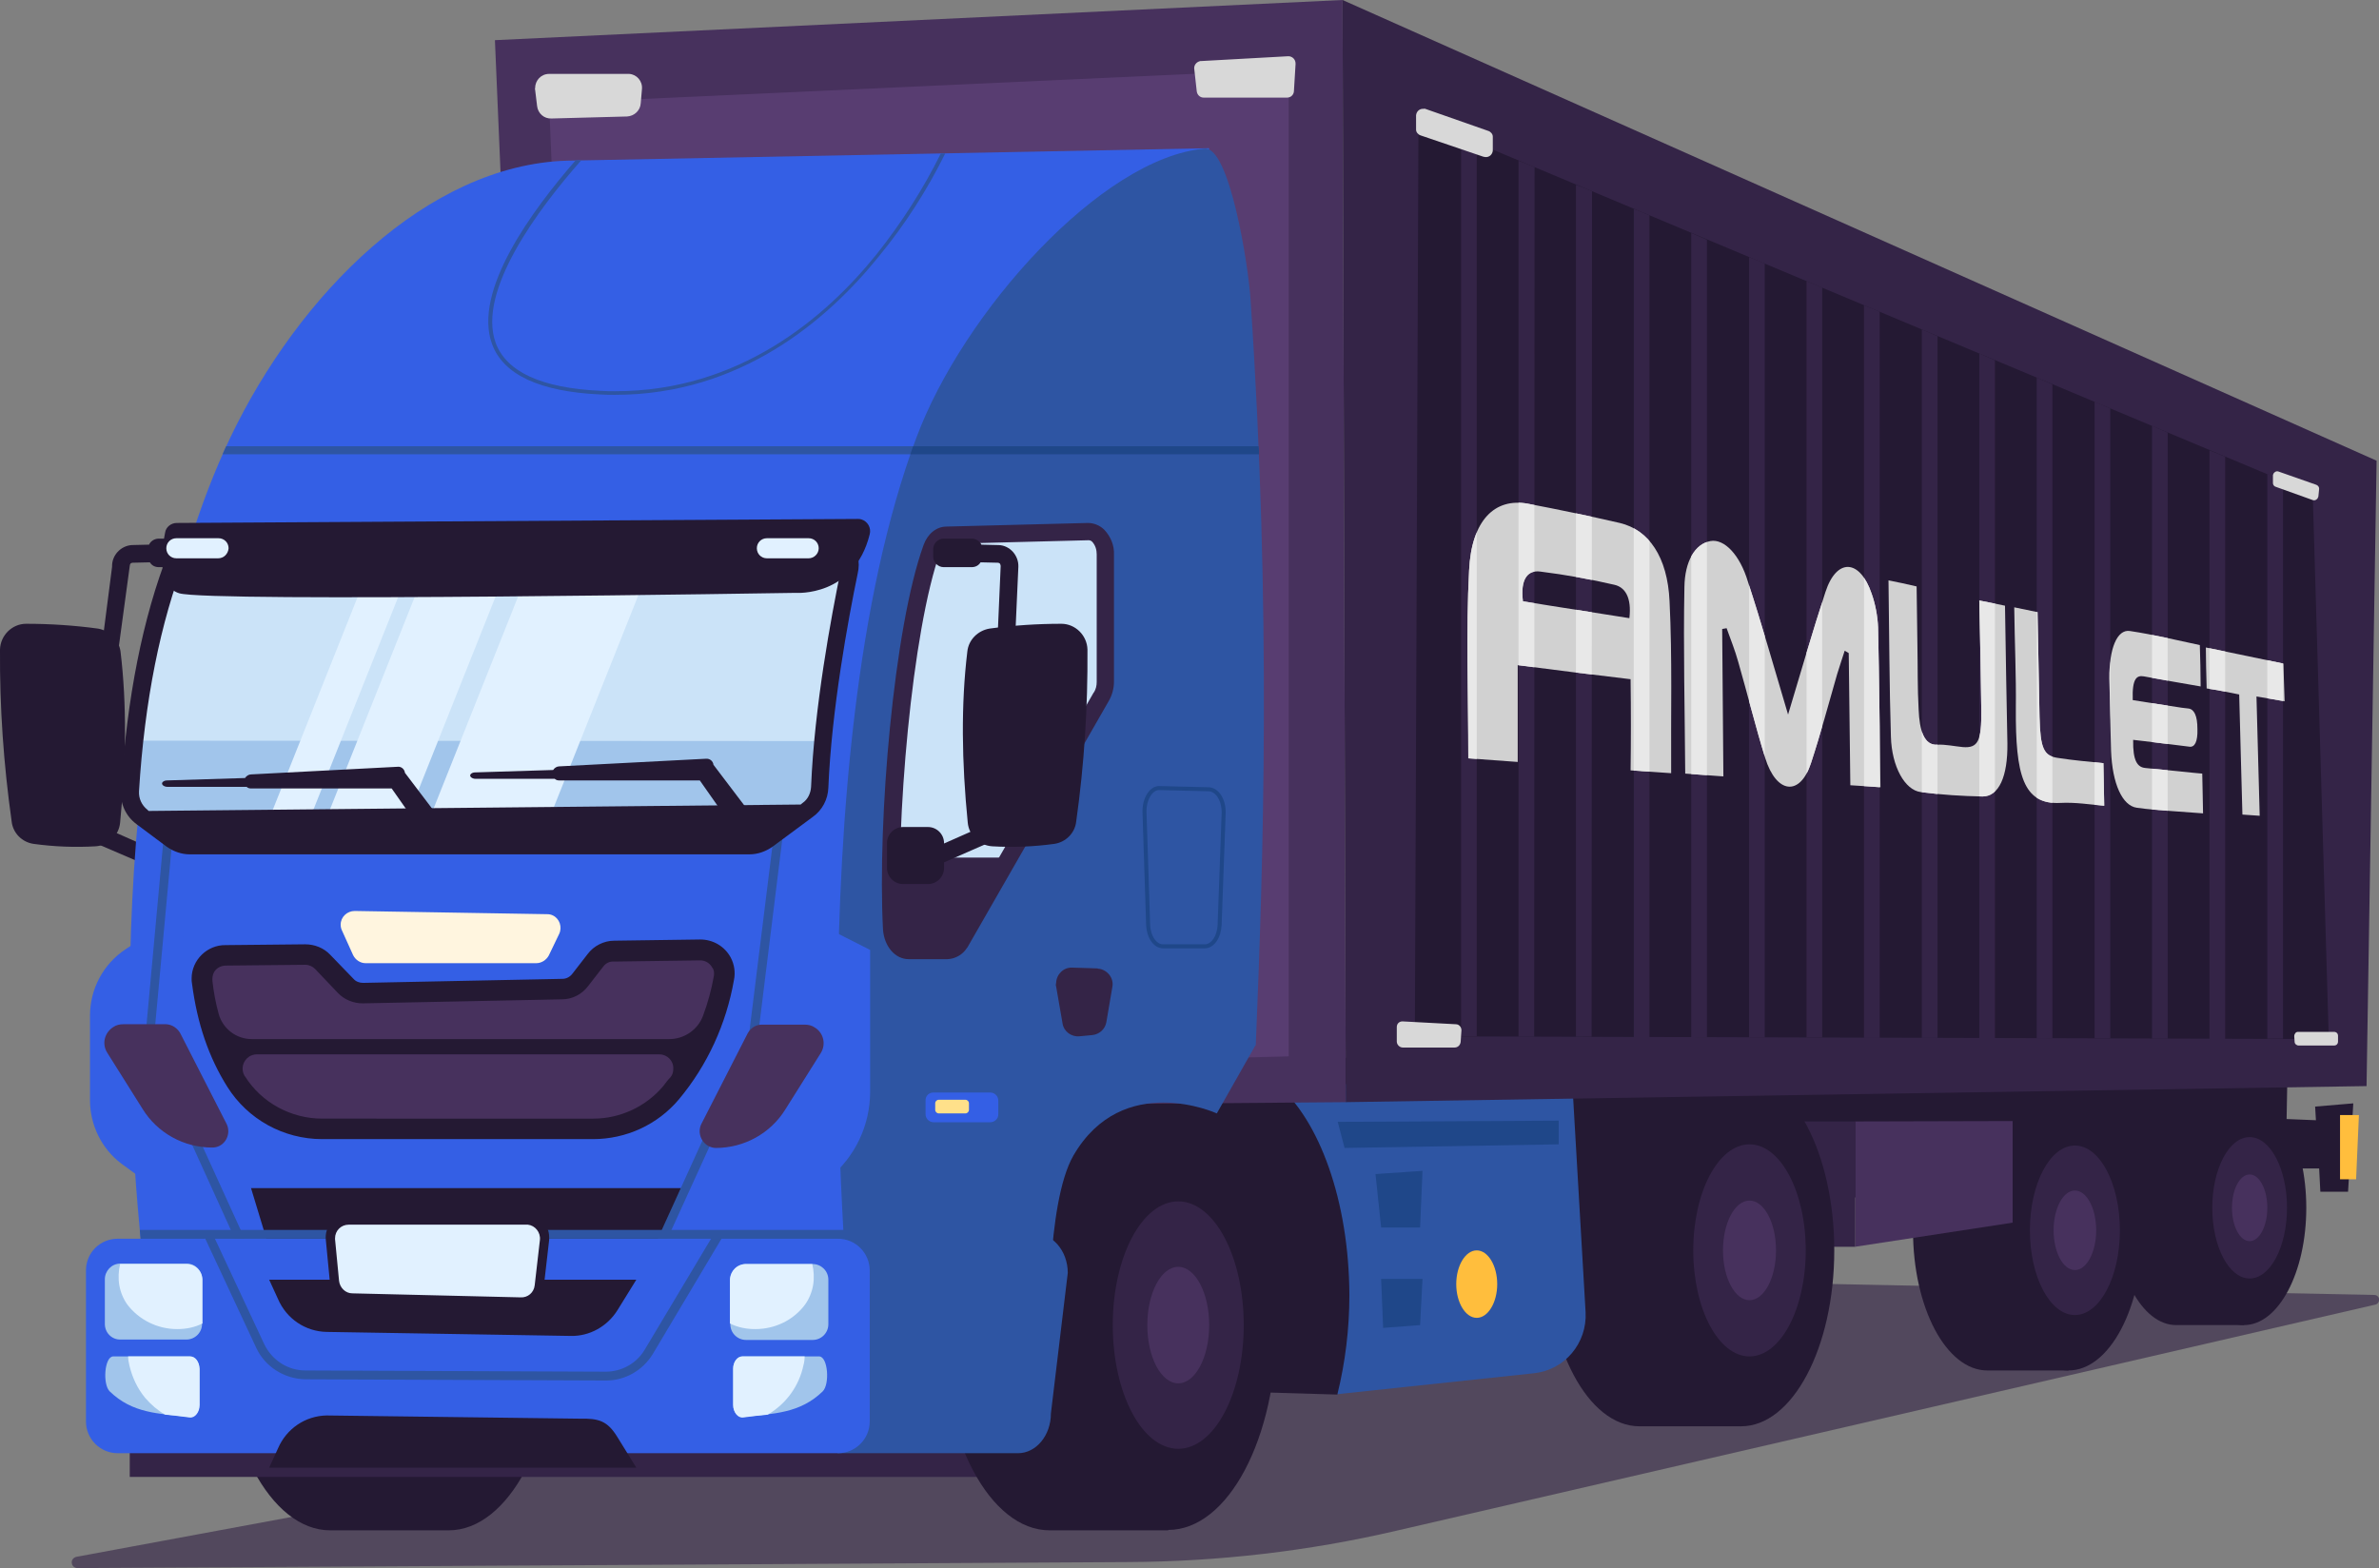 <?xml version="1.0" encoding="utf-8"?>
<!-- Generator: Adobe Illustrator 25.2.3, SVG Export Plug-In . SVG Version: 6.00 Build 0)  -->
<svg version="1.1" xmlns="http://www.w3.org/2000/svg" xmlns:xlink="http://www.w3.org/1999/xlink" x="0px" y="0px"
	 viewBox="0 0 592.2 390.4" style="enable-background:new 0 0 592.2 390.4;" xml:space="preserve">
<rect x="0" y="0" width="592.2" height="390.4" fill="#808080" stroke="none"/>
<style type="text/css">
	.st0{opacity:0.6;fill:#342447;enable-background:new    ;}
	.st1{fill:#241933;}
	.st2{fill:#FFBE3D;}
	.st3{fill:#342447;}
	.st4{fill:#47315D;}
	.st5{fill:#2E55A3;}
	.st6{fill:#1F4789;}
	.st7{fill:#583D71;}
	.st8{fill:#D8D8D8;}
	.st9{fill:#345FE5;}
	.st10{fill:#FFF5DF;}
	.st11{fill:none;stroke:#1F4789;stroke-miterlimit:10;}
	.st12{fill:#FFE08A;}
	.st13{fill:#CBE3F8;}
	.st14{fill:#E1F1FF;}
	.st15{fill:#A1C5EB;}
	.st16{clip-path:url(#XMLID_8_);fill:#E8E8E8;}
	.st17{clip-path:url(#XMLID_9_);fill:#E8E8E8;}
	.st18{clip-path:url(#XMLID_10_);fill:#E8E8E8;}
	.st19{clip-path:url(#XMLID_11_);fill:#E8E8E8;}
	.st20{clip-path:url(#XMLID_12_);fill:#E8E8E8;}
	.st21{clip-path:url(#XMLID_13_);fill:#E8E8E8;}
</style>
<g id="Capa_1">
	<g id="Capa_2_1_">
		<g id="OBJECTS">
			<path class="st0" d="M19,387.6c-0.8,0.2-1.3,0.9-1.1,1.7c0.1,0.6,0.7,1.1,1.4,1.1l261.4-1.5c22.5-0.1,45-2.7,66.9-7.8l243.7-56.3
				c0.7-0.2,1-0.8,0.9-1.5c-0.1-0.5-0.6-0.9-1.1-0.9l-198.7-4L19,387.6z"/>
			<path class="st1" d="M576.3,275.5l0.2,3.4l-7.3-0.3l0.2-11.1l-295.5-5.2c0,0,16,39.6,18.1,39.7s277-6.4,277-6.4l0-4.7h8.3
				l0.3,5.8h6.9l1.3-22L576.3,275.5z"/>
			<polygon class="st2" points="582.5,277.6 582.5,293.6 586.5,293.6 587.2,277.6 			"/>
			<path class="st1" d="M541.7,271.5c-8.5,0-15.5,13.1-15.5,29.2s6.9,29.2,15.5,29.2h16.9v-58.4L541.7,271.5z"/>
			<ellipse class="st1" cx="558.6" cy="300.7" rx="15.5" ry="29.2"/>
			<ellipse class="st3" cx="560" cy="300.7" rx="9.3" ry="17.6"/>
			<ellipse class="st4" cx="560" cy="300.7" rx="4.4" ry="8.3"/>
			<path class="st1" d="M494.7,271.4c-10.2,0-18.5,15.6-18.5,34.9s8.3,34.9,18.5,34.9h20.2v-69.8H494.7z"/>
			<ellipse class="st1" cx="514.9" cy="306.3" rx="18.5" ry="34.9"/>
			<ellipse class="st3" cx="516.5" cy="306.3" rx="11.2" ry="21.1"/>
			<ellipse class="st4" cx="516.5" cy="306.3" rx="5.3" ry="9.9"/>
			<polygon class="st4" points="461.8,279.2 461.8,310.4 501,304.4 501,279.1 			"/>
			<polygon class="st3" points="461.8,279.2 435.5,279.2 438.9,310.4 461.8,310.4 			"/>
			<path class="st1" d="M408.1,267.5c-12.8,0-23.2,19.6-23.2,43.8s10.4,43.8,23.2,43.8h25.3v-87.5H408.1z"/>
			<ellipse class="st1" cx="433.4" cy="311.3" rx="23.2" ry="43.8"/>
			<ellipse class="st3" cx="435.5" cy="311.3" rx="14" ry="26.4"/>
			<ellipse class="st4" cx="435.5" cy="311.3" rx="6.6" ry="12.4"/>
			<path class="st5" d="M391.4,269.9h-96l37.5,77.2l48.9-5.2c7.7-0.8,13.3-7.5,12.9-15.2L391.4,269.9z"/>
			<path class="st1" d="M317.8,269.9h-52.7c6.2,11.9,17.2,39,13.1,75.7l54.7,1.6c2-8.1,3-16.4,3-24.8
				C335.8,298.9,328.4,278.8,317.8,269.9z"/>
			<polygon class="st6" points="343.8,318.4 344.3,330.6 353.5,329.9 354.1,318.4 			"/>
			<polygon class="st6" points="342.4,292.3 343.8,305.6 353.5,305.6 354.1,291.5 			"/>
			<polygon class="st6" points="333,279.3 334.7,285.8 388,284.9 388,279 			"/>
			<path class="st2" d="M372.7,319.7c0,4.6-2.3,8.4-5.1,8.4s-5.1-3.8-5.1-8.4s2.3-8.4,5.1-8.4S372.7,315.1,372.7,319.7z"/>
			<polygon class="st4" points="334.2,0 335,274.4 134.5,276 123.2,10 			"/>
			<polygon class="st7" points="136.7,25.7 146.5,267.3 320.8,263 320.8,17.3 			"/>
			<path class="st8" d="M299,15.2l21.7-1.2c1,0,1.8,0.8,1.8,1.8c0,0.1,0,0.1,0,0.2l-0.4,6.6c0,0.9-0.7,1.7-1.7,1.7h-20.8
				c-0.9,0-1.6-0.7-1.7-1.6l-0.6-5.4c-0.2-1,0.5-1.9,1.5-2.1C298.9,15.2,298.9,15.2,299,15.2z M133.2,22.3l0.5,4.1
				c0.2,1.8,1.7,3.2,3.6,3.1l18.8-0.5c1.8-0.1,3.3-1.5,3.4-3.3l0.3-3.5c0.2-2-1.3-3.7-3.2-3.8c-0.1,0-0.2,0-0.3,0h-19.6
				c-2,0-3.5,1.6-3.5,3.6C133.1,22,133.2,22.2,133.2,22.3L133.2,22.3z"/>
			<polygon class="st3" points="334.2,0 591.6,114.7 589.1,270.4 335,274.4 			"/>
			<polygon class="st1" points="353.1,29.5 352.2,258 579.7,258.7 575.7,122.8 			"/>
			<path class="st3" d="M424.9,258.2H421V58l3.9,1.7L424.9,258.2z M439.3,65.6l-3.9-1.6v194.3h3.9V65.6z M453.6,71.6l-3.9-1.6v188.3
				h3.9L453.6,71.6z M410.6,53.6l-3.9-1.6v206.2h3.9L410.6,53.6z M467.9,77.6L464,76v182.4h3.9V77.6z M382,41.6l-4-1.6v218.1h3.9
				L382,41.6z M396.3,47.6l-4-1.6v212.1h3.9L396.3,47.6z M363.7,258h3.9V35.6l-3.9-1.7V258z M553.9,113.7l-3.9-1.6v146.6h3.9V113.7z
				 M539.6,107.7l-3.9-1.7v152.6h3.9V107.7z M568.3,119.7l-3.9-1.7v140.6h3.9V119.7z M525.3,101.7l-3.9-1.7v158.5h3.9L525.3,101.7z
				 M496.6,89.7l-3.9-1.7v170.5h3.9L496.6,89.7z M482.3,83.7l-3.9-1.7v176.4h3.9L482.3,83.7z M510.9,95.7L507,94v164.5h3.9
				L510.9,95.7z"/>
			<path class="st8" d="M354.8,27.1l15.7,5.5c0.6,0.2,1.1,0.8,1.1,1.4v3.5c-0.1,1-0.9,1.7-1.9,1.6c-0.2,0-0.3-0.1-0.5-0.1l-15.6-5.3
				c-0.6-0.2-1.1-0.8-1.1-1.4v-3.6c0.1-1,0.9-1.7,1.9-1.6C354.5,27,354.7,27.1,354.8,27.1z M565.8,118.4v1.9c0,0.4,0.3,0.8,0.7,0.9
				l9.2,3.3c0.5,0.2,1.1-0.1,1.3-0.6c0-0.1,0-0.1,0.1-0.2l0.2-2c0-0.4-0.2-0.8-0.7-1l-9.4-3.3c-0.5-0.2-1.1,0.1-1.3,0.6
				C565.8,118.2,565.8,118.3,565.8,118.4z M571.1,258l0.1,1.4c0,0.5,0.5,0.9,1,0.9h8.8c0.6,0,1-0.4,1-1v-1.4c0-0.6-0.4-1-1-1h-9
				C571.5,256.9,571.1,257.4,571.1,258C571.1,258,571.1,258,571.1,258z M347.7,255.7v3.6c0,0.8,0.7,1.5,1.5,1.5l0,0h12.9
				c0.8,0,1.4-0.6,1.5-1.4l0.2-2.9c0-0.8-0.6-1.5-1.4-1.5l-13.1-0.7C348.4,254.2,347.7,254.8,347.7,255.7
				C347.7,255.7,347.7,255.7,347.7,255.7L347.7,255.7z"/>
			<path class="st1" d="M30,162.2c1.6,13.2,1.4,27.5-0.1,42.6c-0.3,3.2-2.9,5.7-6.1,5.9c-5.1,0.3-10.3,0.1-15.4-0.6
				c-2.9-0.4-5.2-2.7-5.5-5.6c-2-14.2-3-28.4-2.9-42.8c0.1-3.5,3-6.4,6.5-6.4c6,0,12,0.4,17.9,1.2C27.3,157,29.6,159.3,30,162.2z"/>
			<path class="st1" d="M27.9,141.1c-0.1-2.8,2.1-5.2,4.9-5.4c0,0,0.1,0,0.1,0l4.2-0.1c0.4-0.9,1.4-1.5,2.4-1.5h7
				c1.4,0,2.6,1.2,2.6,2.6c0,0,0,0,0,0v1.9c0,1.5-1.2,2.6-2.6,2.6h0h-7c-0.9,0-1.7-0.4-2.2-1.2l-4.3,0.1c-0.2,0-0.4,0.1-0.5,0.2
				c-0.1,0.1-0.2,0.4-0.2,0.6L23.6,205l11.3,5v-0.1c0-2.2,1.8-4,4-4h6.2c2.2,0,4,1.8,4,4v6.2c0,2.2-1.8,4-4,4h-6.2c-2.2,0-4-1.8-4-4
				v-1.4L19.3,208L27.9,141.1z"/>
			<path class="st1" d="M111.7,279H82.2c-14.9,0-27,22.8-27,51s12.1,51,27,51h29.5c14.9,0,27-22.8,27-51S126.6,279,111.7,279z"/>
			<rect x="32.3" y="348.4" class="st3" width="220.3" height="19.3"/>
			<path class="st1" d="M261.3,279c-14.9,0-27,22.8-27,51s12.1,51,27,51h29.5V279H261.3z"/>
			<ellipse class="st1" cx="290.8" cy="329.9" rx="27" ry="51"/>
			<ellipse class="st3" cx="293.3" cy="329.9" rx="16.3" ry="30.8"/>
			<ellipse class="st4" cx="293.3" cy="329.9" rx="7.7" ry="14.5"/>
			<path class="st9" d="M141.1,40c-34.7,1.1-66.7,33.2-83.8,69c-31.9,67.1-26,170.6-21.3,208.1c0.9,7,5.4,12.1,10.7,12.1h164.9
				L301,36.9L141.1,40z"/>
			<path class="st5" d="M235.3,38.2h-1.1c-4.4,8.9-9.8,17.3-16,25.1c-12.7,15.8-34.2,34.1-65,34.1c-1.2,0-2.5,0-3.8-0.1
				c-14.6-0.7-23.3-4.7-26-11.9C118.7,72.5,134,52,144.7,39.9h-1.4c-10.8,12.4-25.7,32.6-20.8,45.8c2.8,7.6,11.9,11.8,26.8,12.5
				c1.3,0.1,2.6,0.1,3.8,0.1c31.2,0,52.9-18.6,65.7-34.5C225.3,55.9,230.8,47.3,235.3,38.2z"/>
			<path class="st5" d="M55.4,113.1h222.3l0.6-2h-222L55.4,113.1z"/>
			<path class="st5" d="M277,259.7c0,0,21.5-1,35.6,0.5c1.9-45.8,3.9-108.2-1.3-185.6c-0.5-8.3-5.2-38.1-11.4-37.6
				c-25.7,2.2-60.2,40.8-71.8,72c-30.2,80.9-16.5,220.2-16.5,220.2l43.4-0.6C251,264.2,277,259.7,277,259.7z"/>
			<path class="st6" d="M226.6,113.1h86.8c0-0.7,0-1.3-0.1-2h-86L226.6,113.1z"/>
			<polygon class="st1" points="58.3,282 68.1,314.3 162.5,314.3 174.8,282 			"/>
			<path class="st9" d="M35.7,233.4l-4.4,2.9c-5.6,3.7-8.9,9.9-8.9,16.6v21c0,6.2,2.9,12.1,7.8,15.8l4.8,3.5c2.3,1.7,5,2.6,7.9,2.6
				h160.4l3.1-2.5c6.5-5.3,10.2-13.2,10.2-21.5v-35.3l-14.4-7.3L35.7,233.4z"/>
			<path class="st10" d="M85.1,231.6l2.8,6.2c0.6,1.2,1.8,2,3.1,2h42.5c1.3,0,2.5-0.8,3.1-1.9l2.6-5.4c0.8-1.7,0.1-3.8-1.6-4.6
				c-0.4-0.2-0.9-0.3-1.4-0.3l-47.9-0.8c-1.9,0-3.5,1.5-3.5,3.4C84.8,230.7,84.9,231.2,85.1,231.6z"/>
			<path class="st4" d="M148.4,239l-3.8,5c-1.1,1.4-2.7,2.3-4.5,2.3l-49.6,1c-1.6,0-3.2-0.6-4.3-1.8l-5.8-6
				c-1.1-1.2-2.7-1.9-4.3-1.9l-20,0.2c-3.2,0-5.8,2.7-5.8,6c0,0.2,0,0.5,0.1,0.7c1,8.7,3.9,17.2,8.4,24.7
				c4.7,7.4,12.8,11.8,21.5,11.7h67.4c7.5,0,14.6-3.3,19.4-9c6.8-8.2,11.4-18.1,13.2-28.7c0.6-3.2-1.5-6.2-4.7-6.8
				c-0.4-0.1-0.7-0.1-1.1-0.1l-21.5,0.2C151.1,236.8,149.4,237.6,148.4,239z"/>
			<path class="st1" d="M181.9,238.4c-1.5-2.8-4.4-4.5-7.6-4.5l-21.4,0.3c-2.6,0-5.1,1.3-6.6,3.3l-3.8,4.9c-0.6,0.8-1.5,1.3-2.5,1.3
				l-49.6,1c-0.9,0-1.8-0.3-2.4-1l-5.8-6c-1.6-1.7-3.9-2.6-6.2-2.6l-19.8,0.2c-4.6-0.1-8.5,3.7-8.5,8.3c0,0.4,0,0.9,0.1,1.3
				c1.3,10,4.2,18.4,8.8,25.7c5.1,8.1,14,13,23.6,13h67.4c8.3,0,16.1-3.6,21.4-9.9c7.1-8.5,11.8-18.8,13.7-29.7
				C183.1,242.1,182.8,240.1,181.9,238.4z M165.1,270.4c-4.3,5.1-10.7,8.1-17.4,8.1H80.2c-7.8,0-15.1-4-19.2-10.5l-0.1-0.1
				c-1-1.7-0.5-3.8,1.2-4.9c0.5-0.3,1.2-0.5,1.8-0.5h100.2c2,0,3.6,1.6,3.5,3.6c0,0.8-0.2,1.5-0.7,2.1
				C166.3,268.8,165.7,269.6,165.1,270.4L165.1,270.4z M177.7,243c-0.6,3.4-1.5,6.7-2.7,9.9c-1.3,3.5-4.7,5.8-8.4,5.8H62.7
				c-3.9,0-7.3-2.6-8.3-6.4c-0.7-2.6-1.2-5.2-1.5-7.9c-0.1-0.8,0-1.7,0.4-2.4c0.6-1,1.6-1.5,2.7-1.6l20-0.2l0,0c0.9,0,1.8,0.4,2.4,1
				l5.7,6c1.6,1.7,3.9,2.6,6.2,2.6l49.6-1c2.6,0,5-1.3,6.5-3.3l3.8-4.9l0,0c0.6-0.8,1.6-1.3,2.6-1.2l21.5-0.3c1.3,0,2.4,0.7,3,1.8
				C177.8,241.5,177.8,242.3,177.7,243z"/>
			<path class="st5" d="M242,332.4c0,0-11.6-67.9,30.9-74.9c16.1-2.6,39.7,2.6,39.7,2.6l-9.7,17.1c0,0-23.4-10.7-35.7,10.5
				c-6.9,12-6,45.5-6,45.5L242,332.4z"/>
			<path class="st3" d="M262.9,245.6l1.6,9.2c0.3,2,2.2,3.4,4.2,3.2l3.2-0.3c1.8-0.2,3.2-1.5,3.5-3.2l1.5-8.8
				c0.4-2.1-1.1-4.1-3.2-4.5c-0.2,0-0.4,0-0.5-0.1l-6.3-0.2c-2.1-0.1-3.9,1.6-4,3.8C262.8,245.1,262.8,245.3,262.9,245.6z"/>
			<path class="st11" d="M284.9,202.2l0.9,28c0.1,3,1.7,5.4,3.7,5.4h10.4c2,0,3.6-2.4,3.7-5.4l1-27.7c0.1-3.2-1.5-5.9-3.7-6
				l-12.4-0.3C286.5,196.2,284.8,199,284.9,202.2z"/>
			<path class="st9" d="M230.4,273.9v3.5c0,1.1,0.9,2,2,2h14.1c1.1,0,2-0.9,2-1.9V274c0-1.1-0.9-2-2-2h-14.2
				C231.3,272,230.4,272.8,230.4,273.9z"/>
			<path class="st12" d="M232.8,274.7v1.6c0,0.5,0.4,0.9,0.9,0.9h6.6c0.5,0,0.9-0.4,0.9-0.9v-1.6c0-0.5-0.4-0.9-0.9-0.9c0,0,0,0,0,0
				h-6.6C233.2,273.8,232.8,274.2,232.8,274.7z"/>
			<path class="st5" d="M257.1,307.1l-48.6,0.2c0,0.1,0,3.4,0,3.5v51h44.9c4.5,0,8.2-4.4,8.2-9.9l4.2-35
				C265.8,311.3,261.8,306.8,257.1,307.1z"/>
			<path class="st13" d="M232,136.4c-7.1,19.8-11.4,67.4-10,94.8c0.2,3,2,5.3,4.2,5.3h9.7c1.3-0.1,2.4-0.8,3.1-1.9l35.1-61.2
				c0.7-1.2,1.1-2.5,1.1-3.9V138c0-3.2-1.9-5.8-4.2-5.7l-35.2,0.9C234.1,133.2,232.7,134.5,232,136.4z"/>
			<path class="st3" d="M235.9,238.8h-9.7c-3.4,0-6.1-3.2-6.4-7.4c-1.4-27.4,2.7-75.2,10.1-95.7c1-2.8,3.2-4.6,5.7-4.6l35.2-0.9
				c1.5,0,3,0.6,4.1,1.7c1.6,1.7,2.5,3.9,2.4,6.2v31.6c0,1.8-0.5,3.5-1.4,5l-35.1,61.2l-0.1,0.1
				C239.7,237.6,237.9,238.7,235.9,238.8z M271,134.5L271,134.5l-35.2,0.9c-0.6,0-1.3,0.7-1.7,1.8l0,0c-7.1,19.7-11.2,67.6-9.9,94
				c0.1,1.9,1.1,3.3,2,3.3h9.7c0.5-0.1,1-0.4,1.2-0.8l35.1-61.2c0,0,0-0.1,0.1-0.1c0.5-0.8,0.7-1.7,0.7-2.6V138
				c0-1.1-0.3-2.2-1.1-3.1C271.7,134.7,271.4,134.5,271,134.5z M232,136.4L232,136.4z"/>
			<path class="st3" d="M221.8,213.6c-0.1,6.4-0.1,12.3,0.2,17.6c0.2,3,2,5.3,4.2,5.3h9.7c1.3-0.1,2.4-0.8,3.1-1.9l12.1-21.1H221.8z
				"/>
			<path class="st1" d="M240.8,162.2c-1.6,13.2-1.4,27.5,0.1,42.6c0.3,3.2,2.9,5.7,6.1,5.9c5.1,0.3,10.3,0.1,15.4-0.6
				c2.9-0.4,5.2-2.7,5.5-5.6c2-14.2,2.9-28.4,2.8-42.8c-0.1-3.5-3-6.4-6.5-6.4c-6,0-12,0.4-17.9,1.2
				C243.4,157,241.1,159.3,240.8,162.2z"/>
			<path class="st1" d="M253.5,141.1c0.1-2.8-2.1-5.3-4.9-5.4c0,0,0,0-0.1,0l-4.2-0.1c-0.4-0.9-1.4-1.5-2.4-1.5h-7
				c-1.4,0-2.6,1.2-2.6,2.6v1.9c0,1.4,1.2,2.6,2.6,2.6c0,0,0,0,0,0h7c0.9,0,1.7-0.4,2.2-1.2l4.3,0.1c0.2,0,0.4,0.1,0.5,0.2
				c0.1,0.2,0.2,0.4,0.2,0.6l-2.8,64.1l-11.3,5v-0.1c0-2.2-1.8-4-4-4h-6.2c-2.2,0-4,1.8-4,4v6.2c0,2.2,1.8,4,4,4h6.2
				c2.2,0,4-1.8,4-4v-1.4l15.5-6.8L253.5,141.1z"/>
			<path class="st5" d="M164.6,311.8l-2-0.9l23.7-52.1l8.7-70.1l2.2,0.3l-8.7,70.4L164.6,311.8z M62,310.8l-23.7-52l6.4-69.3
				l-2.2-0.2l-6.4,69.9L60,311.8L62,310.8z"/>
			<path class="st4" d="M186.1,257.3l-11.5,22.5c-1,2-0.2,4.4,1.7,5.5c0.6,0.3,1.2,0.5,1.9,0.5l0,0c7,0,13.6-3.6,17.3-9.6l8.8-14
				c1.4-2.2,0.7-5.1-1.5-6.4c-0.7-0.5-1.6-0.7-2.5-0.7h-10.7C188.1,255.1,186.8,256,186.1,257.3z"/>
			<path class="st4" d="M44.9,257.3l11.5,22.5c1,2,0.2,4.5-1.8,5.5c-0.6,0.3-1.2,0.4-1.8,0.4l0,0c-7,0-13.6-3.6-17.3-9.6l-8.8-14
				c-1.4-2.2-0.7-5,1.5-6.4c0.7-0.5,1.6-0.7,2.5-0.7h10.7C42.9,255.1,44.2,256,44.9,257.3z"/>
			<path class="st9" d="M29.3,308.4h179.3c4.4,0,7.9,3.6,7.9,7.9v37.6c0,4.4-3.6,7.9-7.9,7.9H29.3c-4.4,0-7.9-3.6-7.9-7.9v-37.6
				C21.4,311.9,24.9,308.4,29.3,308.4z"/>
			<path class="st1" d="M67,365.4h91.4l-4.7-7.6c-2.5-4.1-4.7-4.7-9.4-4.6l-63-0.8c-5.3,0.1-10,3.3-12.1,8.2L67,365.4z"/>
			<path class="st5" d="M256.5,306.2H34.8l0.2,2.2h16.1l12.7,27.2c2.2,4.7,7,7.7,12.2,7.8l74.8,0.3h0.1c4.7,0,9.1-2.5,11.6-6.6
				l17.1-28.7h76.9L256.5,306.2z M160.5,336c-2,3.4-5.7,5.5-9.7,5.5l0,0L76,341.2c-4.4,0-8.3-2.6-10.2-6.5l-12.3-26.3H177L160.5,336
				z"/>
			<path class="st1" d="M67,318.6h91.4l-4.7,7.6c-2.5,4-6.9,6.5-11.6,6.4l-60.8-1c-5.3-0.1-10-3.3-12.1-8.2L67,318.6z"/>
			<path class="st14" d="M82.2,308.6l1,10.4c0.2,2.3,2.1,4.1,4.4,4.1l41.9,1c2.4,0.1,4.4-1.7,4.7-4.1l1.3-11.3
				c0.3-2.5-1.5-4.8-4-5.1c-0.2,0-0.3,0-0.5,0H86.8c-2.5,0-4.6,2.1-4.6,4.6C82.2,308.3,82.2,308.4,82.2,308.6z"/>
			<path class="st1" d="M129.7,325.2h-0.1l-41.9-1c-2.9-0.1-5.3-2.3-5.6-5.2l-1-10.4c-0.3-3.1,2-5.9,5.2-6.3c0.2,0,0.4,0,0.6,0H131
				c3.2,0,5.7,2.6,5.7,5.7c0,0.2,0,0.4,0,0.7l-1.3,11.3C135.1,323,132.7,325.2,129.7,325.2z M83.4,308.5l1,10.4
				c0.2,1.7,1.6,3.1,3.3,3.1l41.9,1c1.8,0.1,3.3-1.2,3.5-3l1.3-11.3c0.2-1.9-1.2-3.6-3-3.8c-0.1,0-0.2,0-0.4,0H86.8
				c-1.9,0-3.4,1.5-3.4,3.4C83.4,308.3,83.4,308.4,83.4,308.5L83.4,308.5z"/>
			<path class="st13" d="M35.3,203.4l7.5,5.6c1.3,0.9,2.8,1.4,4.4,1.4h139.4c1.6,0,3.1-0.5,4.4-1.4l10-7.4c1.8-1.3,2.9-3.4,3-5.6
				c0.8-19.4,4.9-41.6,7.3-53.6c0.8-4-1.8-7.9-5.8-8.8c-0.5-0.1-1-0.2-1.5-0.2H51c-3,0-5.8,1.9-6.9,4.7
				c-7.1,18.1-10.5,38.7-11.8,58.8C32.2,199.5,33.3,201.9,35.3,203.4z"/>
			<path class="st15" d="M33.4,184.4c-0.5,4.2-0.8,8.3-1.1,12.5c-0.2,2.5,1,5,3,6.5l7.5,5.6c1.3,0.9,2.8,1.4,4.4,1.4h139.4
				c1.6,0,3.1-0.5,4.4-1.4l10-7.4c1.8-1.3,2.9-3.4,3-5.6c0.1-3.8,0.4-7.6,0.8-11.5L33.4,184.4z"/>
			<polygon class="st14" points="129.4,133.4 109.3,133.4 78.6,210.4 98.7,210.4 			"/>
			<polygon class="st14" points="164.8,133.4 135,133.4 104.3,210.4 134.1,210.4 			"/>
			<polygon class="st14" points="64.4,210.4 74.5,210.4 105.2,133.4 95.1,133.4 			"/>
			<path class="st1" d="M211.6,134.7c-1.8-2.2-4.6-3.5-7.5-3.5H51c-4,0-7.5,2.4-9,6.1c-6.5,16.5-10.4,36.5-11.9,59.5
				c-0.2,3.3,1.2,6.4,3.9,8.4l7.5,5.6c1.7,1.2,3.7,1.9,5.7,1.9h139.4c2,0,4-0.7,5.7-1.9l10-7.4c2.4-1.7,3.8-4.4,3.9-7.3
				c0.8-19.4,4.9-41.7,7.3-53.3C214.2,139.9,213.5,137,211.6,134.7z M209.3,141.9c-2.4,11.7-6.6,34.2-7.4,54c-0.1,1.6-0.8,3.1-2.1,4
				l-0.5,0.4L37,201.9l-0.3-0.3l0,0c-1.4-1.1-2.2-2.8-2.1-4.6c1.4-22.5,5.3-42.1,11.6-58.2c0.8-2,2.7-3.3,4.9-3.3h153.2
				c2.9,0,5.2,2.3,5.2,5.2C209.4,141.1,209.4,141.5,209.3,141.9z"/>
			<path class="st1" d="M44,130.2c-1.4,0-2.7,1-2.9,2.4c-0.9,4.4-2,13.4,3.5,15.1c7.3,2.3,153.5-0.1,153.5-0.1s14.5,1.1,18.4-14.6
				c0.4-1.6-0.5-3.2-2.1-3.7c-0.3-0.1-0.6-0.1-0.9-0.1L44,130.2z"/>
			<path class="st14" d="M201.3,139h-10.4c-1.4,0-2.5-1.1-2.5-2.5l0,0c0-1.4,1.1-2.5,2.5-2.5h10.4c1.4,0,2.5,1.1,2.5,2.5
				c0,0,0,0,0,0l0,0C203.8,137.9,202.6,139,201.3,139C201.3,139,201.3,139,201.3,139z"/>
			<path class="st14" d="M54.3,139H43.9c-1.4,0-2.5-1.1-2.5-2.5l0,0c0-1.4,1.1-2.5,2.5-2.5h10.5c1.4,0,2.5,1.1,2.5,2.5l0,0
				C56.8,137.9,55.7,139,54.3,139z"/>
			<path class="st1" d="M109.6,204l-8.8-11.6c-0.1-0.9-0.9-1.6-1.8-1.5l-36.5,1.9c-0.6,0-1.2,0.4-1.5,0.9l0,0l-19.4,0.6
				c-0.4,0-0.8,0.1-1.1,0.4c-0.5,0.5,0.2,1.2,1.2,1.2h19.7c0.3,0.3,0.7,0.4,1.1,0.4h35l6.6,9.4c0.3,0.4,0.7,0.6,1.2,0.6h3.1
				c0.8,0,1.5-0.6,1.5-1.5C109.8,204.6,109.7,204.3,109.6,204z"/>
			<path class="st1" d="M186.4,202l-8.8-11.6c-0.1-0.9-0.9-1.6-1.9-1.5l-36.5,1.9c-0.6,0-1.2,0.4-1.5,0.9l0,0l-19.4,0.6
				c-0.4,0-0.8,0.1-1.1,0.4c-0.5,0.5,0.2,1.2,1.2,1.2h19.7c0.3,0.3,0.7,0.4,1.1,0.4h35l6.6,9.4c0.3,0.4,0.7,0.6,1.2,0.6h3.1
				c0.8,0,1.5-0.6,1.5-1.4C186.7,202.6,186.6,202.3,186.4,202z"/>
			<path class="st15" d="M46.4,333.5H29.9c-2.1,0-3.8-1.7-3.8-3.9v-11.1c0-2.1,1.7-3.9,3.8-3.9h16.6c2.1,0,3.8,1.7,3.8,3.9v11.1
				C50.3,331.8,48.5,333.5,46.4,333.5z"/>
			<path class="st14" d="M46.4,314.7H29.9c-0.4,1.7-0.5,3.5-0.2,5.3c0.3,1.7,1,3.4,2,4.8c2.9,3.8,7.5,6.1,12.4,6.1
				c2.2,0,4.3-0.4,6.3-1.4v-11C50.3,316.4,48.6,314.7,46.4,314.7C46.4,314.7,46.4,314.7,46.4,314.7z"/>
			<path class="st15" d="M49.6,340.7v9c0,1.8-1.1,3.2-2.5,3.1c-7.8-0.9-14.1-0.9-19.8-6.4c-1.8-1.8-1.3-8.7,0.9-8.7h19.1
				C48.6,337.7,49.6,339,49.6,340.7z"/>
			<path class="st14" d="M47.3,337.7H31.9c0,0.7,0.1,1.4,0.3,2.2c0.7,3,2,5.8,4,8.2c1.4,1.6,3,3,4.9,4.1c1.9,0.2,4,0.4,6.1,0.7
				c1.3,0.2,2.5-1.3,2.5-3.1v-9C49.6,339,48.6,337.7,47.3,337.7z"/>
			<path class="st15" d="M185.7,314.7h16.6c2.1,0,3.9,1.7,3.9,3.9v11.1c0,2.1-1.7,3.9-3.9,3.9h-16.6c-2.1,0-3.9-1.7-3.9-3.9v-11.1
				C181.9,316.4,183.6,314.7,185.7,314.7z"/>
			<path class="st14" d="M185.7,314.7h16.5c0.4,1.7,0.5,3.5,0.2,5.3c-0.3,1.7-1,3.4-2,4.8c-2.9,3.9-7.5,6.1-12.4,6.1
				c-2.2,0-4.3-0.4-6.3-1.4v-11C181.8,316.4,183.5,314.7,185.7,314.7C185.7,314.7,185.7,314.7,185.7,314.7z"/>
			<path class="st15" d="M182.5,340.7v9c0,1.8,1.1,3.2,2.5,3.1c7.8-0.9,14.1-0.9,19.8-6.4c1.8-1.8,1.3-8.7-0.9-8.7h-19.1
				C183.6,337.7,182.5,339,182.5,340.7z"/>
			<path class="st14" d="M184.8,337.7h15.5c0,0.7-0.1,1.5-0.3,2.2c-1.1,5.2-4.3,9.6-8.9,12.3c-1.9,0.2-4,0.4-6.1,0.7
				c-1.3,0.2-2.5-1.3-2.5-3.1v-9C182.5,339,183.6,337.7,184.8,337.7z"/>
		</g>
	</g>
</g>
<g id="Capa_2">
	<g>
		<defs>
			<path id="XMLID_2_" d="M445.1,177.9c3.3-11,6.2-21,9.3-30.5c2.8-8.6,8.6-8.2,11.5,0.4c0.9,2.5,1.5,5.6,1.6,8.4
				c0.3,13.1,0.4,26.2,0.6,39.8c-2.4-0.2-4.7-0.3-7.5-0.5c-0.1-11.2-0.3-22-0.4-32.9c-0.3-0.2-0.7-0.4-1-0.6
				c-0.6,1.9-1.3,3.9-1.9,5.9c-2.1,7.3-4.1,14.8-6.5,22.1c-2.7,8.3-8.6,7.7-11.4-1.3c-2.4-7.8-4.4-15.9-6.7-23.9
				c-0.8-2.9-1.9-5.6-2.9-8.4c-0.4,0.1-0.7,0.1-1.1,0.2c0.1,12.1,0.2,24.2,0.3,36.7c-3.4-0.2-6.3-0.5-9.5-0.7
				c-0.1-15.7-0.5-31.2-0.2-46.5c0.1-6.3,2.6-10.7,6.5-11.4c3.4-0.6,7.3,3.4,9.3,10.1C438.6,155.5,441.6,166.2,445.1,177.9z"/>
		</defs>
		<use xlink:href="#XMLID_2_"  style="overflow:visible;fill:#D1D1D1;"/>
		<clipPath id="XMLID_8_">
			<use xlink:href="#XMLID_2_"  style="overflow:visible;"/>
		</clipPath>
		<path class="st16" d="M424.9,258.2H421V58l3.9,1.7L424.9,258.2z M439.3,65.6l-3.9-1.6v194.3h3.9V65.6z M453.6,71.6l-3.9-1.6v188.3
			h3.9L453.6,71.6z M410.6,53.6l-3.9-1.6v206.2h3.9L410.6,53.6z M467.9,77.6L464,76v182.4h3.9V77.6z M382,41.6l-4-1.6v218.1h3.9
			L382,41.6z M396.3,47.6l-4-1.6v212.1h3.9L396.3,47.6z M363.7,258h3.9V35.6l-3.9-1.7V258z M553.9,113.7l-3.9-1.6v146.6h3.9V113.7z
			 M539.6,107.7l-3.9-1.7v152.6h3.9V107.7z M568.3,119.7l-3.9-1.7v140.6h3.9V119.7z M525.3,101.7l-3.9-1.7v158.5h3.9L525.3,101.7z
			 M496.6,89.7l-3.9-1.7v170.5h3.9L496.6,89.7z M482.3,83.7l-3.9-1.7v176.4h3.9L482.3,83.7z M510.9,95.7L507,94v164.5h3.9
			L510.9,95.7z"/>
	</g>
	<g>
		<defs>
			<path id="XMLID_5_" d="M547.6,160.6c0.1,3.6,0.2,6.7,0.2,10.3c-4.6-0.8-9.3-1.6-14.1-2.5c-1.7-0.3-3,0.3-2.8,5.9
				c4.2,0.7,8.3,1.3,12.2,1.9c0.6,0.1,1.1,0.1,1.7,0.2c1.4,0.2,2.2,1.8,2.2,5.1c0.1,3.2-0.7,4.6-2,4.4c-3.7-0.5-7.5-0.9-11.4-1.4
				c-0.8-0.1-1.7-0.2-2.6-0.3c-0.1,5.3,1.1,6.8,3,7c4.1,0.4,8.1,0.8,12,1.2c0.7,0.1,1.4,0.1,2.2,0.2c0.1,3.2,0.1,6.1,0.2,9.9
				c-2.6-0.2-5.4-0.4-8.2-0.6c-2.7-0.2-5.5-0.4-8.3-0.8c-3.6-0.5-6.1-6-6.4-14.2c-0.2-6-0.3-12.1-0.4-18c-0.1-7.4,1.9-12.3,5.1-11.8
				C536.2,158,541.9,159.4,547.6,160.6z"/>
		</defs>
		<use xlink:href="#XMLID_5_"  style="overflow:visible;fill:#D1D1D1;"/>
		<clipPath id="XMLID_9_">
			<use xlink:href="#XMLID_5_"  style="overflow:visible;"/>
		</clipPath>
		<path class="st17" d="M424.9,258.2H421V58l3.9,1.7L424.9,258.2z M439.3,65.6l-3.9-1.6v194.3h3.9V65.6z M453.6,71.6l-3.9-1.6v188.3
			h3.9L453.6,71.6z M410.6,53.6l-3.9-1.6v206.2h3.9L410.6,53.6z M467.9,77.6L464,76v182.4h3.9V77.6z M382,41.6l-4-1.6v218.1h3.9
			L382,41.6z M396.3,47.6l-4-1.6v212.1h3.9L396.3,47.6z M363.7,258h3.9V35.6l-3.9-1.7V258z M553.9,113.7l-3.9-1.6v146.6h3.9V113.7z
			 M539.6,107.7l-3.9-1.7v152.6h3.9V107.7z M568.3,119.7l-3.9-1.7v140.6h3.9V119.7z M525.3,101.7l-3.9-1.7v158.5h3.9L525.3,101.7z
			 M496.6,89.7l-3.9-1.7v170.5h3.9L496.6,89.7z M482.3,83.7l-3.9-1.7v176.4h3.9L482.3,83.7z M510.9,95.7L507,94v164.5h3.9
			L510.9,95.7z"/>
	</g>
	<g>
		<defs>
			<path id="XMLID_1_" d="M405.9,169.1c-9.3-1.1-18.1-2.2-28.1-3.5c0,8,0,15.8,0,24.1c-4.4-0.3-8.1-0.6-12.3-0.9
				c0-15.9-0.6-31.6,0.2-46.8c0.6-12.5,6.4-18.1,14.6-16.6c7.9,1.5,15.5,3.1,22.9,4.8c7.2,1.7,11.9,8.4,12.4,19.5
				c0.7,14.1,0.3,28.2,0.4,42.8c-3.4-0.2-6.5-0.5-10.1-0.7C406,184.3,406,177.1,405.9,169.1z M405.6,153.9c0.6-5.2-1.1-7.7-3.7-8.3
				c-6-1.4-12.1-2.5-18.5-3.3c-3-0.4-5,1.7-4.3,7.4C388.2,151.2,396.9,152.5,405.6,153.9z"/>
		</defs>
		<use xlink:href="#XMLID_1_"  style="overflow:visible;fill:#D1D1D1;"/>
		<clipPath id="XMLID_10_">
			<use xlink:href="#XMLID_1_"  style="overflow:visible;"/>
		</clipPath>
		<path class="st18" d="M424.9,258.2H421V58l3.9,1.7L424.9,258.2z M439.3,65.6l-3.9-1.6v194.3h3.9V65.6z M453.6,71.6l-3.9-1.6v188.3
			h3.9L453.6,71.6z M410.6,53.6l-3.9-1.6v206.2h3.9L410.6,53.6z M467.9,77.6L464,76v182.4h3.9V77.6z M382,41.6l-4-1.6v218.1h3.9
			L382,41.6z M396.3,47.6l-4-1.6v212.1h3.9L396.3,47.6z M363.7,258h3.9V35.6l-3.9-1.7V258z M553.9,113.7l-3.9-1.6v146.6h3.9V113.7z
			 M539.6,107.7l-3.9-1.7v152.6h3.9V107.7z M568.3,119.7l-3.9-1.7v140.6h3.9V119.7z M525.3,101.7l-3.9-1.7v158.5h3.9L525.3,101.7z
			 M496.6,89.7l-3.9-1.7v170.5h3.9L496.6,89.7z M482.3,83.7l-3.9-1.7v176.4h3.9L482.3,83.7z M510.9,95.7L507,94v164.5h3.9
			L510.9,95.7z"/>
	</g>
	<g>
		<defs>
			<path id="XMLID_3_" d="M470.1,144.5c2.5,0.5,4.5,0.9,7,1.5c0.1,4.9,0.1,9.8,0.2,14.8c0.1,5.3,0,10.5,0.3,15.8
				c0.2,5.3,1.4,9,4.6,8.8c2.1-0.1,4.3,0.4,6.4,0.6c3.8,0.3,4.7-1.5,4.6-9.3c-0.1-8.9-0.3-17.8-0.5-27.2c2.1,0.4,4,0.8,6.4,1.3
				c0.1,5.9,0.2,12.1,0.3,18.3c0.1,5.3,0.2,10.7,0.3,16c0.1,8.2-2.1,13.2-6.2,13.2c-5-0.1-10.1-0.4-15.4-1.1
				c-3.9-0.5-7.2-6.3-7.4-13.8C470.3,170.6,470.3,157.9,470.1,144.5z"/>
		</defs>
		<use xlink:href="#XMLID_3_"  style="overflow:visible;fill:#D1D1D1;"/>
		<clipPath id="XMLID_11_">
			<use xlink:href="#XMLID_3_"  style="overflow:visible;"/>
		</clipPath>
		<path class="st19" d="M424.9,258.2H421V58l3.9,1.7L424.9,258.2z M439.3,65.6l-3.9-1.6v194.3h3.9V65.6z M453.6,71.6l-3.9-1.6v188.3
			h3.9L453.6,71.6z M410.6,53.6l-3.9-1.6v206.2h3.9L410.6,53.6z M467.9,77.6L464,76v182.4h3.9V77.6z M382,41.6l-4-1.6v218.1h3.9
			L382,41.6z M396.3,47.6l-4-1.6v212.1h3.9L396.3,47.6z M363.7,258h3.9V35.6l-3.9-1.7V258z M553.9,113.7l-3.9-1.6v146.6h3.9V113.7z
			 M539.6,107.7l-3.9-1.7v152.6h3.9V107.7z M568.3,119.7l-3.9-1.7v140.6h3.9V119.7z M525.3,101.7l-3.9-1.7v158.5h3.9L525.3,101.7z
			 M496.6,89.7l-3.9-1.7v170.5h3.9L496.6,89.7z M482.3,83.7l-3.9-1.7v176.4h3.9L482.3,83.7z M510.9,95.7L507,94v164.5h3.9
			L510.9,95.7z"/>
	</g>
	<g>
		<defs>
			<path id="XMLID_6_" d="M549.3,171.4c-0.1-4.1-0.2-7-0.2-10.2c6.7,1.4,13.1,2.7,19.3,4c0.1,3,0.2,6,0.3,9.4
				c-2.3-0.4-4.5-0.8-7-1.2c0.3,10.1,0.5,19.7,0.8,29.7c-1.5-0.1-2.8-0.2-4.3-0.3c-0.3-9.9-0.5-19.5-0.8-29.9
				C554.5,172.3,552,171.8,549.3,171.4z"/>
		</defs>
		<use xlink:href="#XMLID_6_"  style="overflow:visible;fill:#D1D1D1;"/>
		<clipPath id="XMLID_12_">
			<use xlink:href="#XMLID_6_"  style="overflow:visible;"/>
		</clipPath>
		<path class="st20" d="M424.9,258.2H421V58l3.9,1.7L424.9,258.2z M439.3,65.6l-3.9-1.6v194.3h3.9V65.6z M453.6,71.6l-3.9-1.6v188.3
			h3.9L453.6,71.6z M410.6,53.6l-3.9-1.6v206.2h3.9L410.6,53.6z M467.9,77.6L464,76v182.4h3.9V77.6z M382,41.6l-4-1.6v218.1h3.9
			L382,41.6z M396.3,47.6l-4-1.6v212.1h3.9L396.3,47.6z M363.7,258h3.9V35.6l-3.9-1.7V258z M553.9,113.7l-3.9-1.6v146.6h3.9V113.7z
			 M539.6,107.7l-3.9-1.7v152.6h3.9V107.7z M568.3,119.7l-3.9-1.7v140.6h3.9V119.7z M525.3,101.7l-3.9-1.7v158.5h3.9L525.3,101.7z
			 M496.6,89.7l-3.9-1.7v170.5h3.9L496.6,89.7z M482.3,83.7l-3.9-1.7v176.4h3.9L482.3,83.7z M510.9,95.7L507,94v164.5h3.9
			L510.9,95.7z"/>
	</g>
	<g>
		<defs>
			<path id="XMLID_4_" d="M523.6,190c0.1,3.8,0.1,6.8,0.2,10.6c-3.6-0.3-7.2-0.9-10.9-0.7c-9.3,0.5-11.2-7-11.1-23.5
				c0.1-8.2-0.3-16.5-0.4-25.2c2,0.4,3.8,0.8,5.8,1.2c0.2,8.8,0.3,17.4,0.5,26.1c0.2,7.8,1,9.7,4.6,10.2
				C516.1,189.3,519.8,189.6,523.6,190z"/>
		</defs>
		<use xlink:href="#XMLID_4_"  style="overflow:visible;fill:#D1D1D1;"/>
		<clipPath id="XMLID_13_">
			<use xlink:href="#XMLID_4_"  style="overflow:visible;"/>
		</clipPath>
		<path class="st21" d="M424.9,258.2H421V58l3.9,1.7L424.9,258.2z M439.3,65.6l-3.9-1.6v194.3h3.9V65.6z M453.6,71.6l-3.9-1.6v188.3
			h3.9L453.6,71.6z M410.6,53.6l-3.9-1.6v206.2h3.9L410.6,53.6z M467.9,77.6L464,76v182.4h3.9V77.6z M382,41.6l-4-1.6v218.1h3.9
			L382,41.6z M396.3,47.6l-4-1.6v212.1h3.9L396.3,47.6z M363.7,258h3.9V35.6l-3.9-1.7V258z M553.9,113.7l-3.9-1.6v146.6h3.9V113.7z
			 M539.6,107.7l-3.9-1.7v152.6h3.9V107.7z M568.3,119.7l-3.9-1.7v140.6h3.9V119.7z M525.3,101.7l-3.9-1.7v158.5h3.9L525.3,101.7z
			 M496.6,89.7l-3.9-1.7v170.5h3.9L496.6,89.7z M482.3,83.7l-3.9-1.7v176.4h3.9L482.3,83.7z M510.9,95.7L507,94v164.5h3.9
			L510.9,95.7z"/>
	</g>
</g>
</svg>
